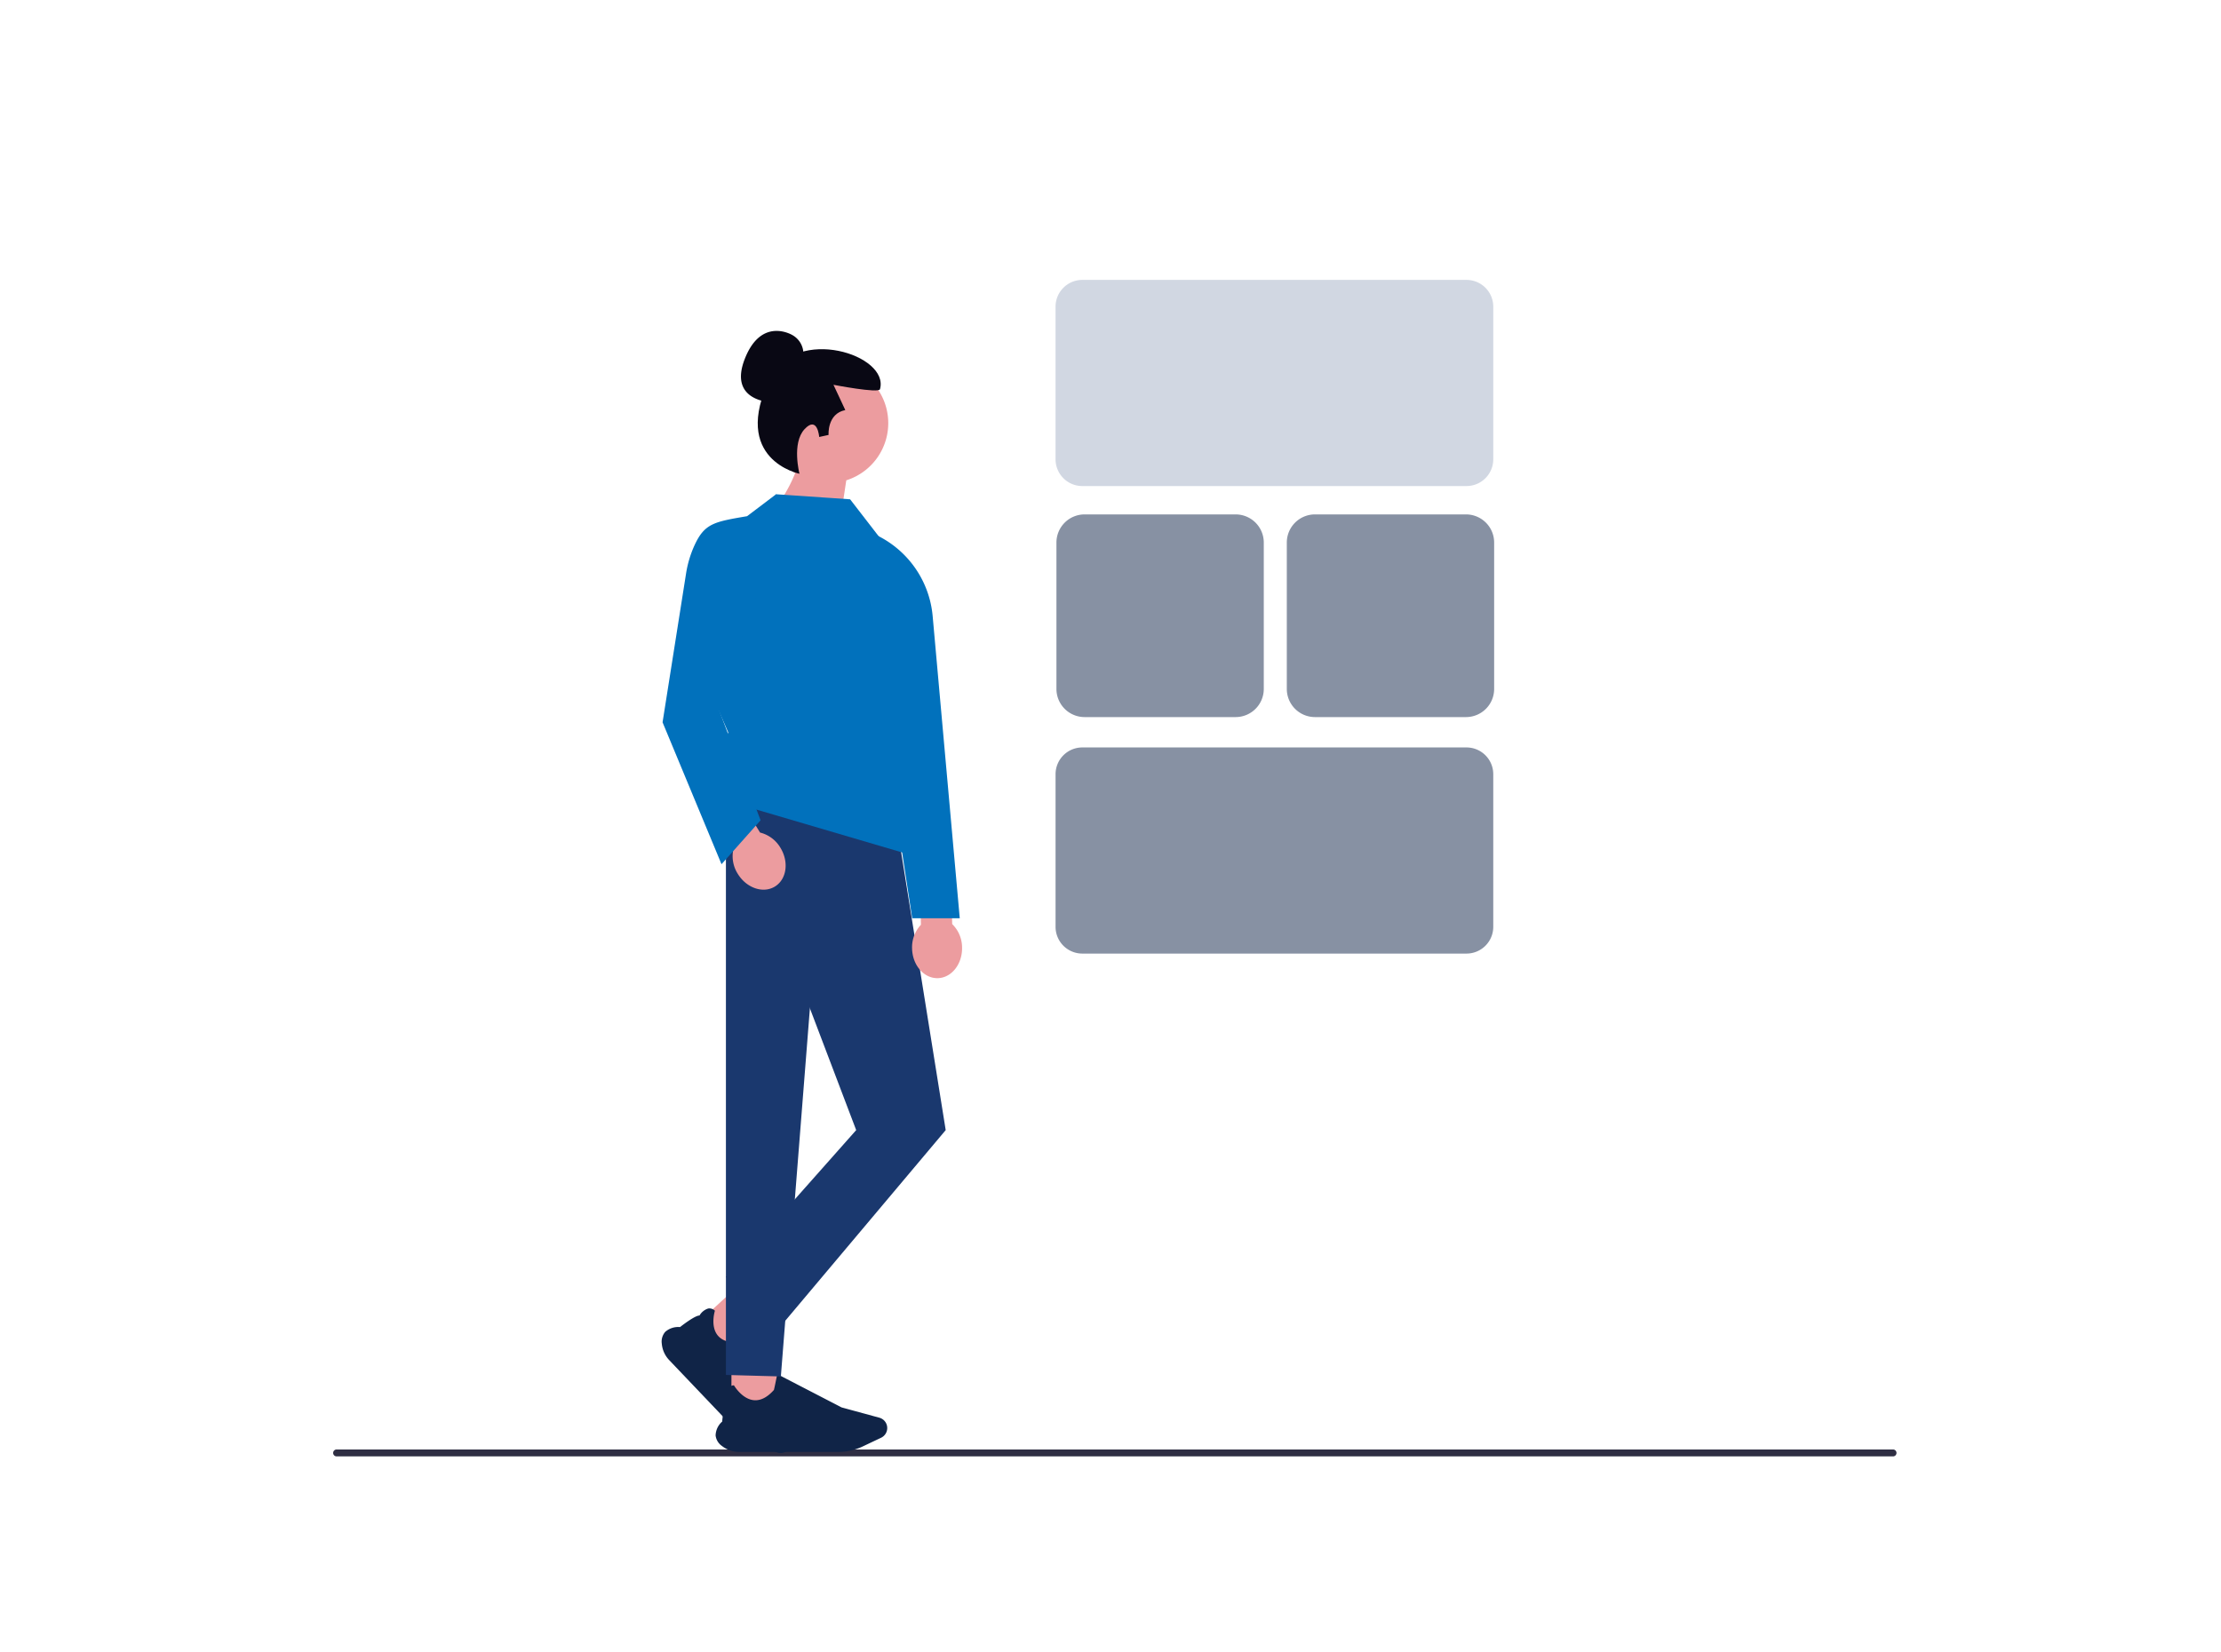 <svg xmlns="http://www.w3.org/2000/svg" width="500" height="372" viewBox="0 0 500 372">
  <g id="Group_19642" data-name="Group 19642" transform="translate(-4656 4180)">
    <rect id="Rectangle_33166" data-name="Rectangle 33166" width="500" height="372" transform="translate(4656 -4180)" fill="none"/>
    <g id="Group_19636" data-name="Group 19636" transform="translate(4731 -4116.969)">
      <path id="Path_34104" data-name="Path 34104" d="M181.057,46.417h86.5a6.026,6.026,0,0,0,6.019-6.019V6.019A6.026,6.026,0,0,0,267.557,0h-86.5a6.026,6.026,0,0,0-6.019,6.019V40.4a6.026,6.026,0,0,0,6.019,6.019Z" transform="translate(-12.407 0)" fill="#d1d7e2"/>
      <path id="Path_34105" data-name="Path 34105" d="M181.057,249.417h86.5a6.026,6.026,0,0,0,6.019-6.019V209.019A6.026,6.026,0,0,0,267.557,203h-86.5a6.026,6.026,0,0,0-6.019,6.019V243.4A6.026,6.026,0,0,0,181.057,249.417Z" transform="translate(-12.407 -97.72)" fill="#8791a3"/>
      <path id="Path_34106" data-name="Path 34106" d="M280.992,147.455H315a6.342,6.342,0,0,0,6.335-6.335V108.151A6.342,6.342,0,0,0,315,101.816H280.992a6.342,6.342,0,0,0-6.335,6.335V141.12a6.342,6.342,0,0,0,6.335,6.335Z" transform="translate(-111.828 -49.012)" fill="#8791a3"/>
      <path id="Path_34107" data-name="Path 34107" d="M180.992,147.455H215a6.342,6.342,0,0,0,6.335-6.335V108.151A6.342,6.342,0,0,0,215,101.816H180.992a6.342,6.342,0,0,0-6.335,6.335V141.12A6.342,6.342,0,0,0,180.992,147.455Z" transform="translate(40.034 -49.012)" fill="#8791a3"/>
      <path id="Path_34108" data-name="Path 34108" d="M0,508.594a.777.777,0,0,0,.778.778H351.17a.778.778,0,0,0,0-1.556H.778A.777.777,0,0,0,0,508.594Z" transform="translate(0 -244.451)" fill="#2f2e43"/>
      <path id="Path_34109" data-name="Path 34109" d="M493.138,447.626l7.166,7.524,7.637-7.06-7.166-7.524Z" transform="translate(-411.746 -212.079)" fill="#ec9c9f"/>
      <path id="Path_34110" data-name="Path 34110" d="M481.33,458.222l15.232,15.994a12.851,12.851,0,0,0,4.7,3.123l4.247,1.619a2.505,2.505,0,0,0,2.576-.494,2.409,2.409,0,0,0,.5-2.9L504.5,467.9l-4.359-15.539-.047.029c-1.186.73-2.984,1.826-3.113,1.872-2.257.08-3.873-.488-4.8-1.687-1.622-2.092-.593-5.431-.582-5.464l.008-.026-.021-.018a1.78,1.78,0,0,0-1.481-.48,3.431,3.431,0,0,0-1.969,1.583c-1.015-.043-4.132,2.4-4.383,2.6a4.425,4.425,0,0,0-3.334,1.079,3.341,3.341,0,0,0-.772,2.655,6.083,6.083,0,0,0,1.687,3.72Z" transform="translate(-405.662 -214.968)" fill="#102447"/>
      <rect id="Rectangle_33127" data-name="Rectangle 33127" width="10.472" height="10.318" transform="translate(89.665 244.21)" fill="#ec9c9f"/>
      <path id="Path_34111" data-name="Path 34111" d="M443.443,492.611H465.7a13,13,0,0,0,5.529-1.241l4.1-1.944a2.416,2.416,0,0,0-.41-4.529l-8.466-2.308-14.484-7.5-.011.054c-.271,1.352-.691,3.394-.744,3.517-1.485,1.676-3.011,2.449-4.535,2.3-2.658-.266-4.425-3.29-4.443-3.32l-.013-.023-.027,0a1.769,1.769,0,0,0-1.369.735,3.348,3.348,0,0,0-.176,2.5c-.726.7-1.052,4.61-1.077,4.925a4.292,4.292,0,0,0-1.483,3.133,3.365,3.365,0,0,0,1.437,2.371A6.276,6.276,0,0,0,443.443,492.611Z" transform="translate(-351.99 -228.697)" fill="#102447"/>
      <path id="Path_34112" data-name="Path 34112" d="M412.723,220.323l37.108.018,12.37,77.166-37.109,44.106-12.369-11.026,29.326-33.079Z" transform="translate(-324.301 -106.059)" fill="#1a386e"/>
      <path id="Path_34113" data-name="Path 34113" d="M487.768,231.7l-21.933-11.375V352.64l12.369.339Z" transform="translate(-377.413 -106.059)" fill="#1a386e"/>
      <path id="Path_34114" data-name="Path 34114" d="M407.615,268.668l-.261-12.045,7.033-.153.261,12.045a7.383,7.383,0,0,1,2.225,5.257c.081,3.755-2.371,6.853-5.479,6.92s-5.692-2.922-5.774-6.676A7.384,7.384,0,0,1,407.615,268.668Z" transform="translate(-275.289 -123.459)" fill="#ec9c9f"/>
      <path id="Path_34115" data-name="Path 34115" d="M481.635,38.235s-10.1-.022-6.324-9.749S486.1,23.114,486.1,23.114a4.832,4.832,0,0,1,2.349,5.05" transform="translate(-382.659 -10.659)" fill="#090814"/>
      <path id="Path_34116" data-name="Path 34116" d="M437.648,49.635A13.5,13.5,0,1,1,455.2,62.521l-2.611,17.252-13.308-11.09a33.522,33.522,0,0,0,4.417-7.791,13.489,13.489,0,0,1-6.048-11.258Z" transform="translate(-339.681 -17.393)" fill="#ec9c9f"/>
      <path id="Path_34117" data-name="Path 34117" d="M450.329,58.129s-1.793-6.875,1.139-10.036,3.3,1.754,3.3,1.754l2.111-.459s-.367-4.773,3.763-5.6l-2.662-5.69s10.19,1.979,10.471.992c2.21-7.766-18.873-14.4-24.7-2.552C434.7,54.965,450.329,58.129,450.329,58.129Z" transform="translate(-345.347 -14.48)" fill="#090814"/>
      <path id="Path_34118" data-name="Path 34118" d="M406.618,107.36h0a22.45,22.45,0,0,1,18.055,20.028l6.1,68.041H420.066L406.618,107.36Z" transform="translate(-289.709 -51.681)" fill="#0171bc"/>
      <path id="Path_34119" data-name="Path 34119" d="M478.815,154.685l1.668,19.211-45.271-13.315,5.516-13.886L430.457,123.11l20.967-30.053L468.163,94.2l6.467,8.37" transform="translate(-351.78 -44.795)" fill="#0171bc"/>
      <path id="Path_34120" data-name="Path 34120" d="M488.52,234.121l-6.314-10.261,5.991-3.687,6.314,10.261a7.383,7.383,0,0,1,4.577,3.411c1.968,3.2,1.418,7.112-1.229,8.74s-6.388.357-8.356-2.842a7.384,7.384,0,0,1-.982-5.623Z" transform="translate(-398.403 -105.987)" fill="#ec9c9f"/>
      <path id="Path_34121" data-name="Path 34121" d="M508.8,93.649l-3.65-.151-6.241,4.717c-7.395,1.261-9.54,1.615-11.805,6.5a24.419,24.419,0,0,0-1.936,6.474l-5.28,33.438,13.271,31.956,8.794-9.891-9.4-24.984,1.562-5.976" transform="translate(-405.729 -45.008)" fill="#0171bc"/>
    </g>
  </g>
</svg>
